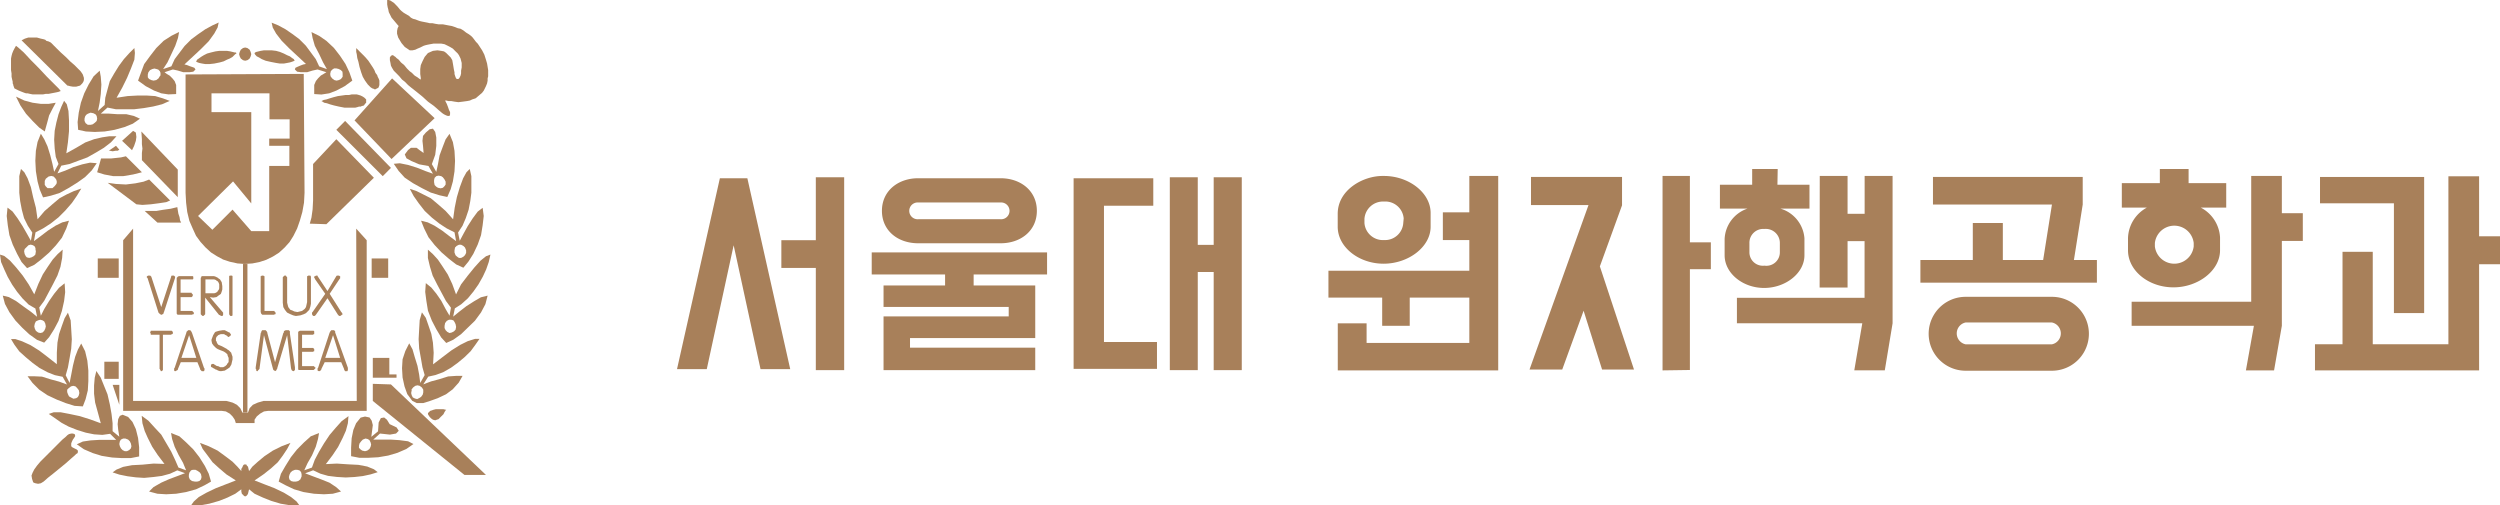 <svg xmlns="http://www.w3.org/2000/svg" viewBox="0 0 372.11 75.21"><defs><style>.cls-1{fill:#a8805a;}</style></defs><g id="레이어_2" data-name="레이어 2"><g id="Layer_1" data-name="Layer 1"><path class="cls-1" d="M113.2,54.94l-4-18.43-4,18.43h-4.43l6.38-28.41h4.09l6.38,28.41Zm12.45.15h-4.22V39.88H116.3V35.75h5.13V26.38h4.22Z"/><path class="cls-1" d="M154.09,50.32H135.45v1.43h18.64v3.34H131.51v-8h18.63v-1.4H131.51V42.49h9.16V40.85H129.75V37.57h26.1v3.28H144.92v1.64h9.17Zm-5.16-23.79c3,0,5.4,1.88,5.4,4.85s-2.4,4.83-5.4,4.83H136.67c-3,0-5.4-1.85-5.4-4.83s2.42-4.85,5.4-4.85ZM136.7,30.14a1.25,1.25,0,1,0,0,2.49h12.2a1.25,1.25,0,1,0,0-2.49Z"/><path class="cls-1" d="M159.8,26.53h11.86v4.09h-7.34V50.9h7.89v4H159.8Zm14.32-.15h4.16V36.45h2.37V26.38h4.18V55.09h-4.18V40.49h-2.37v14.6h-4.16Z"/><path class="cls-1" d="M205.73,44.3h-8v-4H218.7V35.73h-3.94V31.6h3.94V26.19H223V55.13H199.12v-7h4.29v2.91H218.7V44.3h-8.87v4.19h-4.1ZM206,26.19c3.67,0,6.94,2.48,6.94,5.51v2.05c0,3-3.3,5.5-7,5.5s-6.83-2.48-6.83-5.5V31.82c0-3.52,3.71-5.63,6.67-5.63Zm2.93,6.33A2.74,2.74,0,0,0,206,30a2.77,2.77,0,0,0-2.91,2.57v.64A2.75,2.75,0,0,0,206,35.73a2.72,2.72,0,0,0,2.87-2.57Z"/><path class="cls-1" d="M238.13,39.65,243.21,55h-4.75l-2.75-8.75L232.53,55h-4.87l8.78-24.48h-8.56V26.34h13.55v4.22Zm9.33,15.48V26.19h4.07v9.88h3.12v4h-3.12v15Z"/><path class="cls-1" d="M264.56,27.5h4.77v3.55H265a5,5,0,0,1,3.58,4.41V38c0,2.66-2.81,4.86-6,4.86s-5.88-2.2-5.88-4.86V35.55a5,5,0,0,1,3.4-4.5H256V27.5h4.8V25.15h3.8Zm6.3-1.31H275v5.63h2.54V26.19h4.16V48.12l-1.16,7H276l1.19-7H258.53V44.33h19V35.89H275V42.8h-4.16Zm-5.94,10a2.09,2.09,0,0,0-2.29-2.11,2.06,2.06,0,0,0-2.24,2.11v1.35a2,2,0,0,0,2.24,2,2,2,0,0,0,2.29-2Z"/><path class="cls-1" d="M293.64,38.7V33.19h4.47V38.7h6l1.31-8.26H287.71v-4.1H310v4.1l-1.31,8.26h3.42v3.37H285.84V38.7Zm11.78,5.48a5.48,5.48,0,0,1,0,11H292.57a5.48,5.48,0,0,1,0-11ZM292.57,48a1.66,1.66,0,0,0,0,3.25h12.85a1.66,1.66,0,0,0,0-3.25Z"/><path class="cls-1" d="M325.76,27.26h5.6V30.9h-3.79a5.33,5.33,0,0,1,2.87,4.44v1.92c0,3-3.24,5.51-6.94,5.51s-6.76-2.48-6.76-5.51v-1.8a5.33,5.33,0,0,1,2.81-4.56h-3.73V27.26h5.66V25.15h4.28Zm17,8.6h-3.12V48.49l-1.16,6.64h-4.19l1.19-6.64h-18.2V44.91h17.8V26.19h4.56v5.54h3.12Zm-16.24.3a2.91,2.91,0,0,0-5.78,0v.52a2.91,2.91,0,0,0,5.78,0Z"/><path class="cls-1" d="M348.67,37.48h4.5V51.24h11.26v-25H369v8.93h3.12v4.16H369V55.13H344.57V51.24h4.1Zm12.15-11.14V46.6h-4.5V30.26h-11V26.34Z"/><polyline class="cls-1" points="55.65 26.46 48.58 33.37 46.11 33.29 46.36 32.38 46.53 31.16 46.6 29.84 46.6 24.41 50.06 20.72 55.65 26.46"/><polyline class="cls-1" points="56.97 26.22 58.19 24.99 51.37 18 50.06 19.32 56.97 26.22"/><polyline class="cls-1" points="58.28 23.67 64.69 17.59 58.36 11.67 52.77 17.92 58.28 23.67"/><polyline class="cls-1" points="53.1 59.68 53.02 34.03 54.58 35.76 54.58 61.16 39.87 61.16 39.29 61.24 38.71 61.57 38.22 61.98 37.89 62.47 37.89 62.97 35.1 62.97 34.94 62.47 34.61 61.98 34.2 61.57 33.62 61.24 33.04 61.16 18.33 61.16 18.33 35.76 19.81 34.03 19.81 59.68 33.7 59.68 34.61 59.92 35.26 60.25 35.76 60.75 36.08 61.41 36.91 61.41 37.16 60.75 37.64 60.25 38.38 59.92 39.21 59.68 53.1 59.68"/><rect class="cls-1" x="36.17" y="39.3" width="0.66" height="22.11"/><polyline class="cls-1" points="8.3 15.29 7.81 16.2 7.31 17.18 7.07 18.09 6.82 18.99 6.66 19.57 5.84 18.99 4.85 18 3.87 16.93 3.04 15.7 2.38 14.38 3.62 14.96 4.85 15.29 6.08 15.46 7.24 15.46 8.3 15.29"/><polyline class="cls-1" points="19.81 19.48 18.17 20.96 19.65 22.36 19.97 21.7 20.22 20.96 20.3 20.39 20.22 19.73 19.81 19.48"/><polyline class="cls-1" points="21.04 19.57 26.46 25.24 26.46 29.35 21.12 23.84 21.12 22.77 21.2 22.11 21.12 21.45 21.12 20.72 21.04 19.57"/><rect class="cls-1" x="15.53" y="53.84" width="2.14" height="2.55"/><polyline class="cls-1" points="18.74 23.26 21.12 25.64 19.81 25.97 18.33 26.22 16.85 26.22 15.53 25.97 14.46 25.64 15.04 23.59 16.52 23.59 17.26 23.51 18 23.43 18.74 23.26"/><rect class="cls-1" x="14.55" y="38.47" width="3.12" height="2.88"/><polyline class="cls-1" points="22.2 26.72 25.32 29.84 24.74 30.09 23.67 30.25 22.44 30.41 21.2 30.5 20.3 30.41 16.03 27.21 17.26 27.38 18.74 27.46 20.14 27.29 21.37 27.04 22.2 26.72"/><polyline class="cls-1" points="26.39 30.83 26.55 31.81 26.72 32.31 26.8 32.8 26.96 33.13 23.43 33.13 21.54 31.4 23.26 31.4 24.25 31.23 25.4 31.07 26.39 30.83"/><polyline class="cls-1" points="17.76 60.25 16.77 57.29 17.76 57.29 17.76 60.25"/><polyline class="cls-1" points="17.76 22.28 17.51 22.44 17.18 22.44 16.77 22.52 16.36 22.44 16.19 22.44 17.26 21.7 17.76 22.28"/><rect class="cls-1" x="55.32" y="38.47" width="2.46" height="2.88"/><polyline class="cls-1" points="37.07 72.83 36.99 73.16 36.91 73.49 36.82 73.65 36.66 73.82 36.49 73.89 36.33 73.82 36.17 73.65 36 73.49 35.92 73.16 35.92 72.83 35.02 73.49 33.86 74.06 32.63 74.55 31.15 74.97 29.84 75.21 28.44 75.21 28.85 74.64 29.59 73.98 30.74 73.33 32.14 72.66 35.1 71.51 33.7 70.61 32.63 69.7 31.64 68.8 30.91 67.81 30.17 66.83 29.76 65.92 31.07 66.42 32.39 67.07 33.53 67.9 34.61 68.72 35.34 69.46 35.92 70.12 35.92 69.79 36.08 69.54 36.17 69.3 36.33 69.13 36.66 69.13 36.74 69.3 36.91 69.46 36.99 69.79 37.07 70.12 37.56 69.46 38.38 68.72 39.37 67.9 40.61 67.07 41.92 66.42 43.23 65.92 42.74 66.83 42.09 67.81 41.35 68.8 40.36 69.7 39.21 70.61 37.89 71.51 39.37 72.09 40.85 72.66 42.25 73.33 43.32 73.98 44.14 74.64 44.56 75.21 43.15 75.21 41.76 74.97 40.36 74.55 39.13 74.06 37.89 73.49 37.07 72.83"/><polyline class="cls-1" points="3.21 6 3.37 5.92 3.7 5.75 4.2 5.59 5.51 5.59 6.08 5.75 6.49 5.84 6.74 5.92 6.9 6.08 7.24 6.17 7.56 6.33 7.73 6.49 7.97 6.74 8.38 7.15 9.05 7.81 9.78 8.47 10.44 9.13 11.1 9.7 11.67 10.28 11.76 10.36 12 10.61 12.17 10.85 12.33 11.1 12.41 11.35 12.49 11.59 12.49 11.92 12.41 12.16 12.25 12.41 11.92 12.74 11.34 12.9 10.85 12.9 10.44 12.83 10.11 12.74 10.03 12.74 3.21 6"/><polyline class="cls-1" points="1.97 12.66 1.97 12.57 1.89 12.41 1.89 12.16 1.81 11.84 1.72 11.43 1.72 10.93 1.64 10.44 1.64 8.71 1.72 8.31 1.81 7.97 1.97 7.57 2.14 7.24 2.38 6.82 2.71 7.07 3.54 7.81 4.61 8.96 5.84 10.2 6.99 11.43 8.79 13.23 9.05 13.56 8.96 13.56 8.79 13.65 8.46 13.73 8.06 13.81 7.64 13.89 7.24 13.97 6.82 13.97 6.41 14.05 4.85 14.05 4.44 13.97 4.11 13.89 3.87 13.89 3.62 13.81 3.21 13.65 2.79 13.48 2.47 13.32 2.14 13.15 1.97 12.66"/><polyline class="cls-1" points="59.34 3.87 59.18 3.7 58.77 3.21 58.28 2.63 58.03 2.13 57.87 1.81 57.79 1.4 57.7 1.07 57.63 0.66 57.63 0 57.87 0 58.12 0.09 58.36 0.25 58.61 0.41 58.86 0.66 59.18 0.99 59.51 1.4 59.76 1.64 60.09 1.9 60.91 2.39 61.16 2.63 61.48 2.8 61.81 2.88 62.22 3.04 62.47 3.13 62.8 3.21 63.21 3.29 63.62 3.37 63.95 3.45 64.36 3.45 64.78 3.54 65.27 3.62 65.92 3.62 66.33 3.7 66.74 3.78 67.24 3.87 67.73 4.03 68.14 4.2 68.55 4.28 68.96 4.52 69.38 4.85 69.79 5.1 70.11 5.34 70.36 5.59 70.61 5.92 70.86 6.25 71.1 6.49 71.27 6.74 71.43 6.99 71.76 7.49 72.09 8.13 72.33 8.88 72.5 9.46 72.58 9.95 72.66 10.44 72.66 11.35 72.58 11.67 72.58 12 72.5 12.41 72.33 12.83 72.01 13.48 71.76 13.81 71.19 14.3 70.78 14.64 70.28 14.8 69.95 14.96 69.54 15.04 68.88 15.13 68.23 15.21 67.65 15.13 67.16 15.04 66.74 15.04 66.42 14.96 66.25 14.96 66.33 15.13 66.5 15.46 66.66 15.87 66.83 16.36 66.99 16.69 66.99 17.02 66.91 17.26 66.66 17.26 66.42 17.18 66.09 17.02 65.84 16.85 65.35 16.44 64.61 15.79 63.7 15.13 62.88 14.38 61.98 13.65 61.24 13.07 60.74 12.66 60.58 12.5 60.5 12.41 60.25 12.16 59.84 11.84 59.43 11.35 59.02 10.93 58.61 10.52 58.36 10.11 58.19 9.78 58.12 9.37 58.03 8.96 58.03 8.55 58.19 8.31 58.36 8.22 58.52 8.22 58.61 8.31 58.86 8.47 59.02 8.64 59.34 8.88 59.68 9.29 60.17 9.7 60.58 10.2 60.99 10.61 61.32 10.85 61.48 11.02 61.73 11.26 62.14 11.51 62.47 11.76 62.63 11.84 62.63 11.59 62.55 11.02 62.55 10.28 62.63 9.7 62.88 9.13 63.21 8.47 63.7 7.89 64.44 7.57 65.1 7.49 65.68 7.57 66.09 7.65 66.42 7.89 67.08 8.55 67.32 8.96 67.41 9.46 67.48 9.87 67.56 10.36 67.65 10.77 67.65 11.02 67.73 11.26 67.81 11.51 67.97 11.76 68.23 11.76 68.39 11.59 68.55 11.26 68.63 10.93 68.63 10.52 68.72 10.03 68.72 9.37 68.55 8.71 68.31 8.22 68.14 7.97 67.89 7.73 67.65 7.49 67.41 7.24 66.99 6.99 66.66 6.82 66.17 6.58 65.68 6.49 64.53 6.49 64.03 6.58 63.62 6.66 63.29 6.74 63.05 6.82 62.71 6.99 62.55 7.07 62.14 7.24 61.81 7.4 61.4 7.49 60.99 7.49 60.74 7.32 60.25 6.99 59.76 6.41 59.27 5.59 59.1 5.02 59.1 4.61 59.18 4.2 59.34 3.87"/><polyline class="cls-1" points="4.93 71.76 5.01 71.84 5.26 71.93 5.67 72.01 6.08 71.93 6.49 71.68 7.15 71.1 7.97 70.45 9.78 68.97 10.52 68.31 11.1 67.81 11.34 67.57 11.51 67.48 11.59 67.32 11.59 67.07 11.43 66.91 11.1 66.75 10.77 66.58 10.6 66.42 10.6 66.01 10.69 65.76 10.85 65.43 11.02 65.19 11.18 64.94 11.18 64.77 11.1 64.61 10.85 64.53 10.6 64.53 10.27 64.61 10.03 64.77 9.78 65.02 9.29 65.43 6.82 67.9 6.66 68.06 6.49 68.23 6 68.72 5.51 69.3 5.1 69.87 4.85 70.36 4.69 70.78 4.77 71.27 4.93 71.76"/><polyline class="cls-1" points="47.76 15.04 47.84 15.04 48.17 14.88 48.58 14.8 49.07 14.64 49.64 14.47 50.3 14.3 50.88 14.22 51.45 14.14 51.95 14.14 52.36 14.05 53.1 14.05 53.43 14.14 53.68 14.22 54 14.38 54.25 14.55 54.41 14.71 54.5 14.8 54.5 15.29 54.33 15.46 54.17 15.7 53.84 15.79 53.68 15.87 53.43 15.87 53.18 15.95 52.86 16.03 51.3 16.03 50.47 15.87 49.73 15.7 49.15 15.54 48.66 15.37 48.25 15.29 48.01 15.13 47.84 15.04 47.76 15.04"/><polyline class="cls-1" points="53.02 7.15 53.1 7.24 53.27 7.4 53.59 7.73 54 8.13 54.41 8.55 54.83 9.04 55.49 10.03 55.73 10.44 55.89 10.85 56.14 11.18 56.22 11.43 56.39 11.76 56.47 12 56.47 12.66 56.39 12.9 56.31 13.07 56.14 13.15 55.81 13.32 55.65 13.23 55.4 13.15 55.16 12.99 54.74 12.57 54.33 12 54 11.43 53.76 10.77 53.51 9.95 53.35 9.21 53.18 8.64 53.1 8.06 53.02 7.73 53.02 7.15"/><polyline class="cls-1" points="37.16 7.4 36.82 7.15 36.49 7.07 36.17 7.15 35.84 7.4 35.68 7.73 35.59 8.06 35.68 8.39 35.84 8.71 36.17 8.96 36.49 9.04 36.82 8.96 37.16 8.71 37.31 8.39 37.4 8.06 37.31 7.73 37.16 7.4"/><polyline class="cls-1" points="34.94 7.81 34.61 7.73 34.28 7.65 33.79 7.57 32.63 7.57 32.06 7.65 31.4 7.81 30.82 7.97 30.33 8.22 29.92 8.47 29.59 8.71 29.34 8.88 29.26 9.04 29.18 9.13 29.26 9.21 29.43 9.29 29.67 9.37 30.09 9.46 30.58 9.54 31.15 9.54 31.89 9.46 32.72 9.29 33.29 9.13 33.79 8.88 34.2 8.71 34.61 8.47 35.02 8.06 35.18 7.97 35.18 7.89 35.1 7.81 34.94 7.81"/><polyline class="cls-1" points="43.81 8.96 43.73 8.8 43.48 8.64 43.15 8.39 42.74 8.22 42.25 7.97 41.67 7.73 41.1 7.57 40.44 7.49 39.29 7.49 38.8 7.57 38.47 7.65 38.14 7.73 37.98 7.81 37.89 7.89 37.89 7.97 37.98 8.13 38.22 8.39 38.55 8.55 38.96 8.8 39.54 9.04 40.28 9.21 41.1 9.37 41.67 9.46 42.25 9.46 42.74 9.37 43.15 9.29 43.4 9.21 43.64 9.13 43.81 9.04 43.9 9.04 43.81 8.96"/><path class="cls-1" d="M43.07,20.63h-3V21.7h3v3h-3v9.7H37.4l-2.79-3.2-3,3-2.13-2.05L34.69,27l2.71,3.28V16.69H31.48v-2.8h8.63v3.87h3v2.87M45.21,11l-17.59.08V28.69l.08,1.48.17,1.39.32,1.32.5,1.15.49,1.07.66.9.74.82.82.75.9.57.91.49,1,.33,1.14.25,1.07.08,1.15-.08L38.63,39l1-.33,1-.49.9-.57.82-.75.74-.82.57-.9L44.23,34l.4-1.15L45,31.56l.25-1.39.08-1.48Z"/><path class="cls-1" d="M23.84,11.26l-.25.41-.33.25-.41.08-.33-.08-.33-.16L22,11.51,22,11.1l.08-.33.25-.33.33-.16.32-.08.33.08.25.08.24.25.09.24v.41m7.73-7.48-1.07.58-1.07.74-1,.74-1,1L26,8.8l-.49,1.07-1.23.41.65-1,.58-1.23.58-1.24.4-1.15.17-.9-1.15.57-1.15.74L23.26,7.15l-.9,1.16-.9,1.23L21,10.77,20.55,12l1.15.83,1.23.65,1.07.41,1.07.16L26.22,14V12.66L26,12.08l-.33-.41-.41-.41L24.82,11l-.33-.25,1.24-.41.73.16.83.25h.9l.58-.08.33-.33-.17-.25L28.69,10l-.5-.17-.41-.16-.33-.08,1.24-1.15,1.23-1.15,1.15-1.16L31.89,5l.5-.91.16-.74Z"/><path class="cls-1" d="M51,11.43l-.25.33-.32.16-.33.08-.33-.08-.33-.25-.24-.32L49.15,11l.09-.41.24-.25.25-.16h.33l.33.08.33.16.25.25L51,11v.41m1-.66-.58-1.23-.82-1.23-.9-1.16L48.58,6.08l-1.07-.74-1.15-.57.17.9.33,1.15.65,1.24.58,1.23.57,1-1.15-.41L47,8.8l-.74-1-.74-1-1-1-1-.74L42.5,4.36l-1.07-.58-1-.41.17.74L41.1,5l.82,1.06,1.15,1.16,1.24,1.15,1.23,1.15-.41.08-.42.16-.4.17-.34.16-.08.25.34.33.57.08h.91l.82-.25.74-.16,1.31.41-.41.25-.41.24-.41.41-.33.41-.25.58V14l1.07.07L49,13.89l1.07-.41,1.23-.65L52.44,12Z"/><path class="cls-1" d="M14.39,18l-.25.25-.33.25-.33.08h-.41l-.33-.25L12.58,18v-.33l.08-.32.16-.25.25-.17.41-.16.41.08.33.17.17.24.07.41-.07.33m9.86-3.36L23.1,14.3l-1.24-.08H20.47L19,14.3l-1.65.25.83-1.48.73-1.48.58-1.39L20,8.88l.08-1L20,7.15l-.74.74-.82.91-.74,1L17,10.93l-.66,1.15L16,13.32l-.33,1.23-.09,1.07-1,.9.25-1.23L15,14l.09-1.4L15,11.43l-.16-.91-.9.83-.75,1.23-.65,1.31-.5,1.4-.32,1.48-.17,1.4.08,1.15,1.15.25,1.32.07,1.48-.07,1.48-.25,1.48-.41,1.23-.5,1.06-.74-.9-.41L18.82,17H17.51l-1.32-.09H15l1-.9,1.23.25H20l1.4-.17,1.4-.24,1.32-.33,1.14-.5Z"/><path class="cls-1" d="M8.39,27.38l-.25.32L7.81,28,7.48,28,7.07,28l-.25-.25-.16-.24v-.58l.16-.33.42-.33.4-.08.33.08.25.25.17.25.07.32-.07.34m7.89-7.15-1.07.16L14,20.72l-1.32.49L11.34,22l-1.47.82.24-1.64.16-1.65V17.92l-.08-1.4-.25-1L9.54,15l-.42.91L8.71,17l-.32,1.23-.25,1.23L8.06,20.8l.08,1.31.16,1.24.41,1.06-.65,1.16-.25-1.16L7.48,23.1l-.41-1.32-.49-1.06-.5-.82-.49,1.23-.25,1.31-.08,1.48.08,1.56L5.59,27l.33,1.23.49,1.15,1.15-.25,1.32-.41L10.19,28l1.32-.82,1.15-.82,1-1,.74-1.07-1-.08-1.15.25-1.32.41L9.7,25.4l-1.15.41.57-1.15,1.24-.25,1.31-.49L13,23.43l1.31-.74L15.46,22l1.06-.82.82-.9Z"/><path class="cls-1" d="M5.26,37l.08.41-.08.49L5,38.14l-.32.17-.33.08L4,38.31l-.16-.17-.17-.33-.08-.41.08-.33L4,36.74l.24-.24.33-.09.33.09.25.16.16.33M11,28.44l-1.08.5-1.06.57-1.07.9-1.15,1L5.59,32.64l-.25-1.73-.41-1.56L4.6,27.87l-.49-1.32-.49-.91-.5-.49-.25,1.07v2.47L3,29.92l.25,1.31.33,1.24.57,1.15.66,1L4.6,35.84,4,34.77l-.66-1.15-.74-1.15-.74-1-.74-.57L1,32.15l.16,1.39L1.4,35l.49,1.39.66,1.4L3.21,39l.82.91,1.07-.49,1.06-.82,1.15-1,1-1.07.91-1.15L9.87,34l.4-1.15-1,.25-1,.49-1.15.74-1.07.82-1,.74.24-1.31L6.41,34l1.15-.74,1.15-.91,1-1,1-1.15.74-1.07.65-1.07Z"/><path class="cls-1" d="M6.74,48.91l-.16.33-.25.25L6,49.57l-.33-.08-.33-.25-.16-.33-.08-.33.08-.41.16-.33.33-.16L6,47.59l.33.09.25.16.16.33.08.41-.08.33m2.88-6.74-.83.66-.73.9L7.31,44.8,6.58,46l-.5,1-.24-1.23.74-1,1.31-2.47L8.55,41,9,39.71l.25-1.32.08-1.24-.74.66-.74.82-.74,1.08-.74,1.14-.66,1.4L5.1,43.81l-.83-1.48L3.37,41l-1-1.23-.9-1-.82-.66L0,37.89.16,39l.5,1.16.49,1.06.66,1.15.74,1.07.82,1,.9.9,1,.58.25,1.23-.91-.74-1.15-.82L2.38,44.8l-1.06-.58L.41,44l.33,1.24.66,1.23.9,1.24,1,1.06,1.07,1,1.15.82L6.58,51l.73-.81L8.06,49l.65-1.23.5-1.48.33-1.48.16-1.32Z"/><path class="cls-1" d="M11.76,58.78l-.17.32-.25.17-.41.08-.33-.17L10.27,59l-.16-.33L10,58.36V58l.24-.24.33-.25.33-.08.33.08.25.25.25.32.08.42-.08.33M13,53.68l-.33-1.4-.58-1.15-.49.9-.41,1.07-.33,1.32-.25,1.31L10.36,57l-.58-1.14.33-1.16.25-1.39.24-1.4.09-1.4L10.6,49l-.08-1.31-.41-1.15-.49.82L9.21,48.5l-.42,1.23L8.55,51l-.09,1.49v1.72L7.15,53.18l-1.31-1-1.32-.82L3.29,50.8l-1-.33H1.64l.5.83.73,1,1,.9,1,.83,1,.73,1.23.66,1.07.42,1.15.24.65,1.15L8.79,56.8l-1.23-.33-1.31-.41L5,56h-.9l.74,1,1,1,1.23.83,1.39.65L9.78,60l1.32.41,1.23.08.41-1.07.33-1.31.08-1.4V55.15Z"/><path class="cls-1" d="M19.48,66.74l-.25.25-.33.17h-.32L18.25,67,18,66.74l-.16-.32-.08-.33.08-.41.16-.25.33-.16h.33l.41.16.25.25.16.33.08.41-.08.32m1.07-1.55-.33-1.32-.5-1.07-.65-.74-.82-.33-.41.17-.25.49-.08.74.08.82L17.76,65l-1-.82V63l-.16-1.39-.25-1.4L16,58.69l-.5-1.23L15,56.22l-.66-1-.24,1L14,57.38v1.23l.16,1.31.41,1.49L15,63l-1.56-.57-1.56-.49-1.56-.33-1.31-.25h-1l-.75.25.83.57,1.07.75,1.06.57,1.24.49,1.31.41,1.24.25,1.23.08,1.15-.16.9.9H14.8l-1.32.08-1.15.17-.9.41,1.06.74,1.32.57,1.32.41,1.56.25,1.39.08h1.4l1.23-.24V66.58Z"/><path class="cls-1" d="M29.92,71.35l-.25.25-.32.08H29l-.42-.08-.33-.25L28.11,71v-.33l.08-.33.25-.33.25-.08h.41l.33.17.33.24.16.25L30,71l-.08.33m1.15-.82-.57-1.15-.83-1.32-.9-1.15L27.7,65.84l-1-.9-1.24-.49.16.9L26,66.5l.59,1.23.65,1.15L27.7,70l-1.14-.41-.5-1.15-.58-1.23L24,64.69l-1-1.07-.91-1-1-.73L21.2,63l.34,1.16L22,65.19l.66,1.31.82,1.23,1,1.32L22.85,69l-1.65.16-1.55.08-1.32.25-1,.41-.57.41,1,.33,1.23.25,1.23.16,1.24.08L22.85,71l1.24-.16,1.22-.33,1.08-.5,1.15.42-1.08.41-1.31.49L24,71.84l-1.15.66-.66.66,1.24.33,1.31.08,1.48-.08,1.48-.25,1.48-.41,1.23-.58,1-.57Z"/><path class="cls-1" d="M44.88,70.94l-.17.41-.33.25-.32.08h-.42l-.32-.08-.25-.25L43,71l.08-.33.16-.33.25-.24.41-.17h.34l.33.08.24.25.08.33v.33m10.77-1.07-1-.41-1.31-.25-1.57-.08L50.14,69l-1.64.08,1-1.32.82-1.23L51,65.19l.48-1.07L51.78,63l.09-1.06-1,.73-.9,1-.91,1.07-.82,1.23-.74,1.24-.65,1.23-.42,1.15L45.29,70l.49-1.07.66-1.15L47,66.5l.33-1.15.16-.9-1.23.49-1,.9-1.06,1.07-.91,1.15-.82,1.32-.66,1.15-.33,1.15,1.07.57,1.23.58,1.4.41,1.56.25,1.48.08,1.32-.08,1.22-.33-.73-.66-1-.66-1.23-.49-1.31-.49-1.07-.41L46.61,70l1.07.5,1.15.33,1.31.16,1.31.08L52.77,71,54,70.86l1.16-.25,1.06-.33Z"/><path class="cls-1" d="M55.16,66.5l-.17.33-.33.24-.33.09-.41-.09-.24-.16-.25-.25v-.33l.08-.32.25-.33.24-.25.41-.16.33.08.25.16.17.33.08.33-.08.33m5.58-.82-1.31-.17-1.24-.08H55.56l1-.9,1.48.16.91-.16.4-.41-.32-.5L58,63.13l-.41-.66-.41-.33-.49.09-.33.66-.09,1.31-1,.82L55.4,64l.09-.73-.17-.66L55,62.14,54.33,62l-.65.16L53,63l-.41,1-.25,1.24-.08,1.39V67.9l1.23.24h1.32l1.48-.08,1.48-.25,1.39-.41,1.32-.57,1.06-.74Z"/><polyline class="cls-1" points="55.49 57.13 55.49 59.68 69.13 70.69 72.33 70.69 58.19 57.22 55.49 57.13"/><polyline class="cls-1" points="59.02 55.73 57.95 55.73 57.95 53.27 55.49 53.27 55.49 56.22 59.02 56.22 59.02 55.73"/><polyline class="cls-1" points="65.59 60.91 64.86 60.91 64.53 60.99 64.28 61.08 64.03 61.16 63.86 61.32 63.78 61.41 63.7 61.48 63.7 61.65 63.78 61.81 63.86 61.9 63.95 62.06 64.2 62.3 64.44 62.47 64.78 62.56 65.02 62.47 65.27 62.39 65.43 62.23 65.59 62.06 65.76 61.9 66.01 61.65 66.17 61.32 66.33 61.08 66.42 60.99 66.33 60.99 66.01 60.91 65.59 60.91"/><path class="cls-1" d="M61.24,58l.24-.32.33-.25.33-.08.33.08.33.25L63,58v.41l-.08.33-.24.33-.25.16-.33.17-.33-.08-.33-.17-.16-.32-.08-.33.08-.42m-1.07-.57.41,1.15.74,1,.66.33h1L64,59.68l1.15-.41,1.23-.58,1-.74.9-1,.57-1h-1l-1.15.08-1.31.41-1.23.33L63,57.21l.74-1.15,1.08-.24,1.14-.42,1.16-.66L68.14,54l1-.83.92-.9.73-1,.58-.83h-.66l-1.07.33-1.15.57-1.31.82-1.32,1-1.4,1.07.09-1.72L64.44,51l-.24-1.31-.42-1.23-.4-1.15-.58-.82-.33,1.15L62.39,49l-.08,1.48.08,1.4.25,1.4.24,1.39.33,1.16L62.55,57l-.16-1.23-.25-1.31-.41-1.32L61.4,52l-.49-.9-.58,1.15-.41,1.23-.08,1.32.08,1.39Z"/><path class="cls-1" d="M67.65,47.92l.16.33.08.41-.08.41-.24.25-.33.17-.33.08-.33-.17-.25-.25-.16-.32V48.5l.08-.41.25-.33.33-.17h.33l.32.09.17.24m1-2.63,1-.9.82-1,.75-1.07.65-1.15.49-1.06L72.75,39,73,37.89l-.66.25-.82.66-.9,1-1,1.23-1,1.31-.74,1.48-.57-1.56-.66-1.4-.74-1.14-.73-1.08-.75-.82-.74-.66v1.24L64,39.71l.4,1.31.66,1.31.66,1.24.66,1.23.74,1L66.91,47l-.58-1-.65-1.23-.74-1.07-.74-.9-.82-.66-.09,1.31.17,1.32.24,1.48.58,1.48L64.94,49l.74,1.24.74.81,1.06-.49,1.15-.82,2.06-2,.91-1.24.65-1.23L72.58,44l-1,.25-1,.58-1.16.74-1.06.82-.91.74.25-1.23Z"/><path class="cls-1" d="M69.38,37.65l-.17.33-.25.24-.33.17h-.32l-.25-.17L67.81,38l-.16-.41v-.33l.08-.42.24-.24.34-.17h.32l.33.17.25.24.17.42v.41m2.46-6.74-.74.57-.74,1-.74,1.15L69,34.77l-.57,1.07-.25-1.23.66-1,.49-1.15.42-1.24L70,29.92l.16-1.23V26.22l-.24-1.07-.49.49-.5.91-.49,1.32L68,29.35l-.32,1.56-.24,1.73L66.33,31.4l-1.14-1-1.08-.9L63,28.94l-1-.5-1-.33.57,1.07.75,1.07.9,1.15,1.07,1,1.15.91L66.5,34l1.15.58.24,1.31-1-.74-1.07-.82-1.15-.74-1-.49-1-.25L63.13,34l.65,1.32.91,1.15,1,1.07,1.15,1,1.06.82,1.07.49.75-.91.73-1.15.66-1.4L71.6,35l.24-1.48L72,32.15Z"/><path class="cls-1" d="M66.33,27.46l-.16.24-.25.25-.33.08-.4-.08-.25-.16-.25-.25-.08-.42V26.8l.08-.33.25-.25.33-.08.41.08.24.17.25.33.16.32v.42m1.32-5-.24-1.31-.5-1.23-.58.82-.41,1.06-.49,1.32-.24,1.31-.25,1.16-.66-1.16.5-1.39.16-1.32V20.47l-.16-.83-.34-.49-.49.09-.57.49-.42.5-.08.73.08.74.09,1.07-.58-.41L62,22,61.56,22h-.4l-.42.33-.49.66.25.57.74.41,1.15.49,1.39.25.66,1.15-1.15-.41-1.23-.49-1.32-.41-1.23-.25-.9.08.73,1.07.91,1,1.23.82L62.8,28l1.31.66,1.32.41,1.15.25.5-1.15L67.41,27l.24-1.49.08-1.56Z"/><polyline class="cls-1" points="38.96 46.77 39.04 46.85 40.85 46.85 40.85 46.77 41.02 46.77 41.02 46.53 40.94 46.44 40.85 46.36 40.85 46.28 39.37 46.28 39.37 41.1 39.29 41.1 39.21 41.02 38.96 41.02 38.88 41.1 38.8 41.1 38.8 46.44 38.88 46.69 38.96 46.77"/><polyline class="cls-1" points="45.21 46.77 45.54 46.61 45.62 46.53 46.03 46.12 46.2 45.62 46.28 45.21 46.28 41.18 46.2 41.02 45.87 41.02 45.78 41.1 45.71 41.1 45.71 44.96 45.62 45.38 45.54 45.71 45.38 45.95 45.29 46.03 44.96 46.28 44.63 46.36 44.3 46.44 44.23 46.44 43.81 46.36 43.48 46.2 43.23 46.12 43.15 46.03 42.91 45.71 42.82 45.38 42.74 45.05 42.74 41.27 42.66 41.18 42.58 41.1 42.58 41.02 42.33 41.02 42.25 41.1 42.17 41.18 42.09 41.27 42.09 45.05 42.17 45.71 42.41 46.12 42.66 46.44 42.74 46.53 43.23 46.77 43.64 46.94 43.97 47.02 44.14 47.02 44.71 46.94 45.21 46.77"/><polyline class="cls-1" points="50.3 46.85 50.39 46.94 50.47 47.02 50.72 47.02 50.72 46.94 50.79 46.94 50.88 46.85 50.97 46.85 50.97 46.69 50.88 46.53 50.79 46.44 49.07 43.73 50.55 41.51 50.63 41.43 50.63 41.1 50.55 41.1 50.47 41.02 50.14 41.02 50.06 41.1 48.74 43.32 47.27 41.1 47.27 41.02 47.02 41.02 46.94 41.1 46.86 41.1 46.77 41.18 46.77 41.35 46.86 41.43 46.86 41.51 48.41 43.73 46.53 46.44 46.44 46.53 46.44 46.85 46.53 46.85 46.53 46.94 46.6 47.02 46.86 47.02 46.94 46.94 47.02 46.85 48.74 44.39 50.3 46.85"/><path class="cls-1" d="M48.41,53.27l1.16-3.38,1.06,3.38H48.41m1.48-3.78v-.17l-.08-.08-.08-.09h-.41l-.08.09-.09.08v.08l-.08.09-1.72,5.25-.08.09v.32l.16.09h.16l.09-.09h.08v-.08l.08-.08v-.08l.49-1h2.46l.42,1V55l.08.08v.08l.08.09h.33l.08-.17v-.33Z"/><polyline class="cls-1" points="46.77 54.58 46.77 54.5 44.96 54.5 44.96 52.36 46.6 52.36 46.69 52.28 46.77 52.28 46.77 51.95 46.69 51.87 46.6 51.79 44.96 51.79 44.96 49.82 46.6 49.82 46.69 49.73 46.77 49.73 46.77 49.32 46.69 49.23 44.63 49.23 44.47 49.32 44.38 49.4 44.38 54.99 44.47 55.07 46.69 55.07 46.77 54.99 46.86 54.91 46.94 54.83 46.94 54.66 46.86 54.66 46.77 54.58"/><polyline class="cls-1" points="43.15 49.49 43.15 49.32 43.07 49.23 42.99 49.15 42.5 49.15 42.41 49.23 42.33 49.23 42.25 49.32 42.25 49.49 42.17 49.56 40.94 53.92 39.79 49.56 39.79 49.49 39.7 49.32 39.62 49.23 39.54 49.15 39.04 49.15 38.96 49.23 38.88 49.4 38.88 49.49 38.8 49.56 38.8 49.65 38.06 54.66 38.06 54.91 38.14 54.99 38.14 55.16 38.22 55.24 38.38 55.24 38.38 55.16 38.47 55.07 38.55 54.99 38.63 54.91 38.63 54.83 39.29 49.89 40.61 54.83 40.69 55.07 40.85 55.16 40.94 55.24 41.1 55.16 41.18 54.99 41.26 54.91 41.26 54.83 42.74 49.89 43.32 54.83 43.4 55.07 43.48 55.16 43.64 55.24 43.73 55.24 43.81 55.16 43.9 55.07 43.9 54.66 43.15 49.65 43.15 49.49"/><polyline class="cls-1" points="23.75 46.69 23.84 46.77 24 46.85 24.09 46.85 24.17 46.77 24.25 46.77 24.33 46.69 24.33 46.61 24.41 46.44 26.06 41.35 26.06 41.18 25.97 41.1 25.89 41.02 25.56 41.02 25.48 41.1 25.48 41.18 24 45.71 22.52 41.18 22.44 41.1 22.36 41.02 22.03 41.02 21.95 41.1 21.86 41.1 21.86 41.35 21.95 41.35 23.59 46.53 23.75 46.69"/><polyline class="cls-1" points="26.39 46.85 28.6 46.85 28.69 46.77 28.85 46.77 28.85 46.53 28.77 46.44 28.69 46.36 28.6 46.28 26.88 46.28 26.88 44.23 28.52 44.23 28.6 44.14 28.69 44.06 28.69 43.81 28.6 43.73 28.52 43.65 28.52 43.57 26.88 43.57 26.88 41.59 28.69 41.59 28.77 41.51 28.77 41.18 28.69 41.1 26.63 41.1 26.46 41.18 26.39 41.27 26.3 41.35 26.3 46.69 26.39 46.77 26.39 46.85"/><path class="cls-1" d="M30.58,41.59h1.31l.25.09.16.16h.09l.16.25.08.24v.58l-.08.24-.16.17v.08l-.25.17-.25.08H30.58V41.59m2.21,5.35.09.08h.25l.08-.16v-.33l-.08-.09-1.9-2.22.5.08.49-.08.33-.25.24-.16.09-.08L33,43.4l.09-.32v-.5L33,42l-.25-.41-.24-.16-.08-.08-.33-.17-.25-.08h-1.8l-.09.08v.09l-.08.08v5.42l.08.09.09.08.08.08h.16l.08-.08.09-.08.08-.09V44.3l2.05,2.56Z"/><polyline class="cls-1" points="34.44 41.02 34.2 41.02 34.11 41.1 34.11 46.85 34.2 46.85 34.2 46.94 34.28 47.02 34.53 47.02 34.61 46.94 34.61 41.1 34.53 41.02 34.44 41.02"/><polyline class="cls-1" points="34.44 52.61 34.44 52.53 34.2 52.28 34.03 52.12 33.86 52.03 33.79 51.95 33.04 51.54 32.63 51.37 32.47 51.3 32.3 51.05 32.22 50.8 32.14 50.72 32.14 50.39 32.22 50.15 32.39 49.98 32.47 49.89 32.63 49.82 32.88 49.73 33.37 49.73 33.46 49.82 33.62 49.89 33.79 49.98 33.86 50.06 33.95 50.15 34.11 50.15 34.11 50.06 34.2 50.06 34.28 49.98 34.36 49.89 34.36 49.73 34.28 49.65 34.2 49.56 34.2 49.49 34.11 49.49 33.79 49.32 33.46 49.15 33.13 49.15 32.63 49.23 32.3 49.32 32.06 49.4 31.97 49.49 31.73 49.89 31.57 50.31 31.48 50.55 31.48 50.72 31.57 51.13 31.81 51.46 32.06 51.7 32.14 51.79 32.39 51.95 32.79 52.12 33.21 52.28 33.37 52.36 33.62 52.53 33.79 52.69 33.86 52.77 33.86 52.86 33.95 53.1 34.03 53.27 34.03 53.84 33.95 54.01 33.79 54.17 33.79 54.25 33.53 54.5 33.37 54.58 33.21 54.66 32.79 54.66 32.63 54.58 32.47 54.5 32.39 54.5 32.14 54.42 32.06 54.33 31.89 54.25 31.81 54.17 31.57 54.17 31.48 54.25 31.4 54.25 31.4 54.58 31.48 54.66 31.57 54.66 31.64 54.74 31.81 54.83 31.97 54.91 32.06 54.99 32.14 54.99 32.47 55.16 32.72 55.24 32.96 55.24 33.46 55.16 33.86 54.91 34.11 54.74 34.2 54.66 34.44 54.25 34.53 53.84 34.61 53.51 34.61 53.1 34.53 52.86 34.44 52.61"/><path class="cls-1" d="M27,53.27l1.15-3.38,1.07,3.38H27m1.56-3.78-.08-.09v-.08l-.08-.08-.09-.09H28l-.08.09-.17.16v.09L26,54.74l-.08.09v.32l.08.09h.17l.08-.09h.08l.09-.08.07-.08v-.08l.42-1h2.47l.41,1V55l.08.08.08.08.08.09h.33l.08-.17v-.24l-.08-.09Z"/><polyline class="cls-1" points="25.56 49.23 22.44 49.23 22.44 49.32 22.36 49.4 22.36 49.56 22.44 49.65 22.44 49.82 23.75 49.82 23.75 54.91 23.84 54.99 23.84 55.07 23.92 55.16 23.92 55.24 24.09 55.24 24.17 55.16 24.25 55.07 24.25 49.82 25.48 49.82 25.56 49.73 25.64 49.73 25.73 49.65 25.73 49.4 25.64 49.32 25.56 49.23"/></g></g></svg>